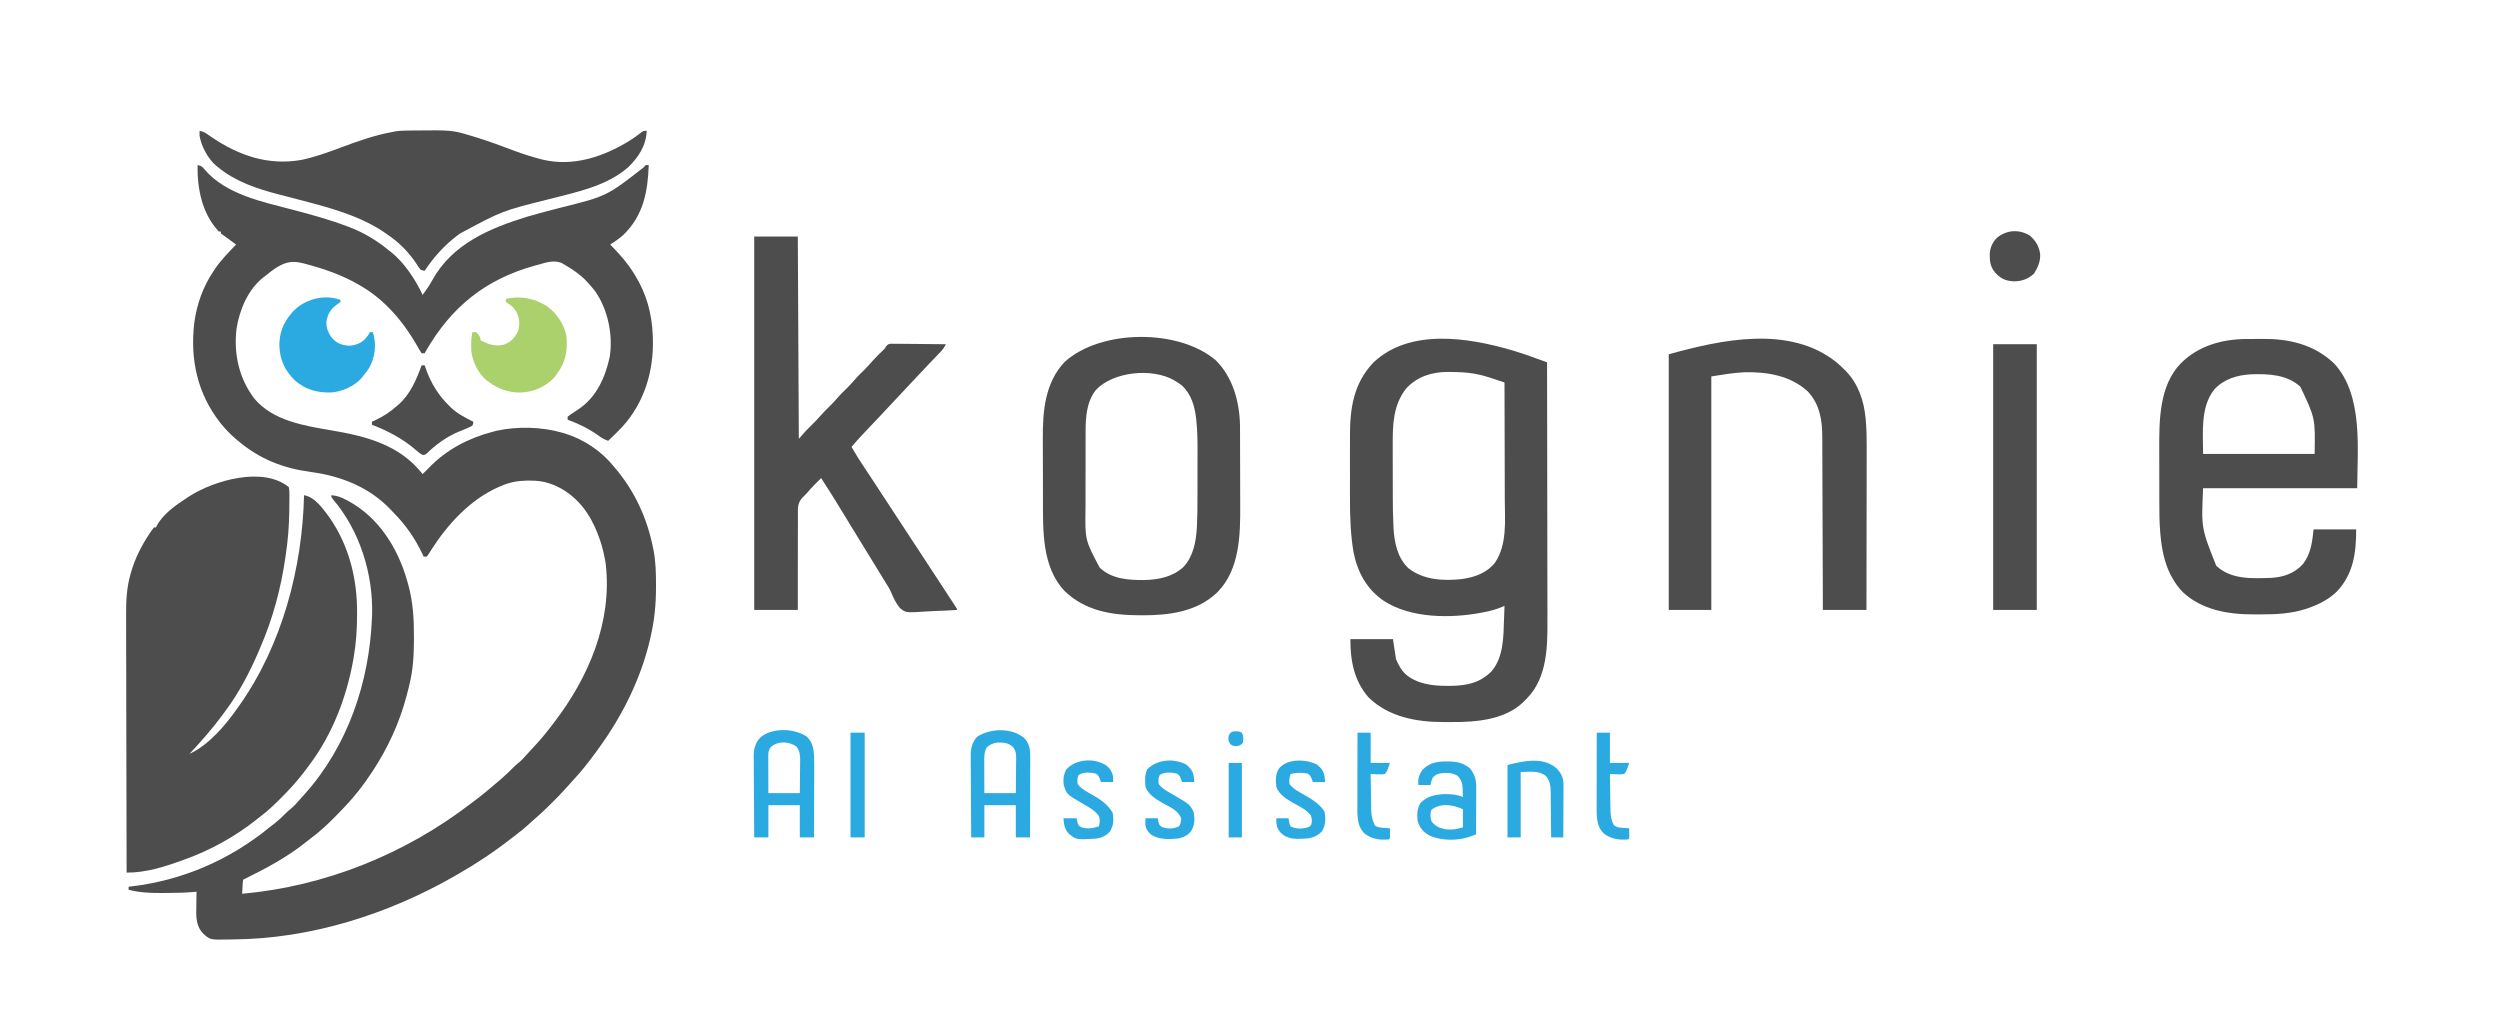 <svg width="104" height="43" viewBox="0 0 104 43" fill="none" xmlns="http://www.w3.org/2000/svg">
<path d="M8.218 6.867C8.369 6.891 8.423 6.937 8.516 7.056C9.399 8.091 10.925 8.396 12.184 8.727C12.955 8.929 13.715 9.138 14.46 9.421C14.493 9.434 14.527 9.446 14.561 9.459C15.155 9.689 15.7 10.02 16.189 10.426C16.214 10.445 16.239 10.464 16.265 10.484C16.814 10.919 17.289 11.637 17.581 12.268C17.724 12.072 17.865 11.878 17.979 11.664C18.81 10.143 20.386 9.488 21.968 9.003C22.406 8.876 22.848 8.762 23.289 8.647C25.235 8.164 25.235 8.164 26.78 6.96C26.807 6.93 26.833 6.899 26.861 6.867C26.902 6.867 26.944 6.867 26.987 6.867C26.95 7.976 26.762 8.975 25.927 9.776C25.757 9.925 25.576 10.054 25.384 10.175C25.423 10.214 25.461 10.253 25.5 10.293C25.822 10.626 26.109 10.954 26.355 11.347C26.379 11.386 26.379 11.386 26.403 11.425C26.895 12.217 27.125 13.055 27.156 13.985C27.157 14.018 27.158 14.051 27.159 14.085C27.2 15.428 26.81 16.739 25.891 17.753C25.699 17.954 25.501 18.148 25.3 18.339C25.149 18.285 25.032 18.221 24.905 18.125C24.509 17.844 24.07 17.622 23.613 17.46C23.613 17.419 23.613 17.377 23.613 17.335C23.696 17.27 23.777 17.213 23.866 17.157C23.917 17.123 23.968 17.089 24.018 17.054C24.043 17.038 24.068 17.021 24.093 17.004C24.82 16.509 25.183 15.685 25.362 14.857C25.51 13.944 25.291 12.879 24.76 12.117C24.677 12.01 24.59 11.909 24.499 11.808C24.452 11.755 24.452 11.755 24.404 11.702C24.132 11.415 23.828 11.209 23.486 11.012C23.425 10.976 23.425 10.976 23.363 10.939C23.031 10.806 22.706 10.924 22.377 11.015C22.328 11.028 22.28 11.041 22.23 11.055C20.191 11.625 18.779 12.769 17.729 14.584C17.698 14.64 17.698 14.64 17.666 14.697C17.624 14.697 17.582 14.697 17.539 14.697C17.473 14.596 17.415 14.496 17.357 14.391C16.786 13.393 16.017 12.475 15.008 11.892C14.978 11.874 14.948 11.856 14.916 11.838C14.237 11.447 13.514 11.193 12.757 10.991C12.717 10.981 12.678 10.97 12.636 10.959C12.204 10.85 11.952 10.872 11.558 11.096C11.375 11.21 11.209 11.335 11.044 11.473C11.019 11.492 10.994 11.51 10.968 11.529C10.317 12.034 9.959 12.895 9.838 13.685C9.718 14.728 9.942 15.738 10.58 16.581C11.352 17.499 12.625 17.705 13.749 17.896C15.225 18.147 16.61 18.489 17.581 19.721C17.609 19.694 17.637 19.666 17.666 19.637C17.685 19.618 17.705 19.599 17.725 19.579C17.772 19.532 17.82 19.483 17.867 19.435C18.593 18.694 19.493 18.225 20.492 17.963C20.572 17.941 20.572 17.941 20.654 17.919C21.52 17.731 22.553 17.753 23.402 18.005C23.432 18.013 23.462 18.022 23.492 18.031C24.3 18.279 25.027 18.77 25.553 19.428C25.589 19.471 25.624 19.513 25.661 19.557C26.423 20.483 26.916 21.567 27.156 22.736C27.169 22.8 27.169 22.8 27.183 22.866C27.28 23.358 27.291 23.851 27.29 24.35C27.29 24.398 27.29 24.398 27.29 24.446C27.289 25.137 27.226 25.787 27.072 26.462C27.06 26.512 27.049 26.563 27.038 26.615C26.653 28.247 25.901 29.752 24.921 31.11C24.893 31.148 24.866 31.186 24.838 31.225C24.507 31.684 24.159 32.125 23.769 32.537C23.684 32.628 23.602 32.72 23.52 32.815C23.336 33.024 23.139 33.219 22.941 33.415C22.905 33.451 22.869 33.487 22.831 33.524C22.621 33.733 22.405 33.932 22.179 34.124C22.109 34.187 22.04 34.25 21.971 34.313C21.812 34.455 21.65 34.589 21.48 34.717C21.408 34.771 21.337 34.826 21.266 34.882C20.553 35.438 19.802 35.938 19.015 36.385C18.973 36.41 18.93 36.434 18.886 36.46C16.116 38.042 12.912 39.056 9.7 39.08C9.629 39.08 9.557 39.081 9.486 39.083C8.75 39.099 8.75 39.099 8.471 38.855C8.222 38.615 8.168 38.31 8.163 37.976C8.164 37.871 8.166 37.765 8.168 37.66C8.168 37.605 8.169 37.551 8.169 37.495C8.171 37.362 8.173 37.23 8.176 37.097C8.142 37.1 8.107 37.103 8.072 37.106C7.695 37.136 7.321 37.147 6.942 37.147C6.847 37.147 6.752 37.148 6.657 37.148C6.214 37.15 5.779 37.128 5.35 37.013C5.35 36.972 5.35 36.93 5.35 36.888C5.397 36.882 5.397 36.882 5.445 36.877C7.576 36.63 9.555 35.775 11.212 34.417C11.284 34.361 11.357 34.306 11.429 34.25C11.596 34.117 11.747 33.975 11.896 33.823C11.972 33.747 11.972 33.747 12.101 33.643C12.229 33.535 12.334 33.42 12.442 33.293C12.52 33.203 12.6 33.115 12.681 33.028C14.476 31.016 15.366 28.368 15.473 25.709C15.475 25.666 15.477 25.623 15.479 25.579C15.527 23.873 14.964 22.07 13.846 20.763C13.785 20.684 13.785 20.684 13.785 20.6C14.029 20.621 14.207 20.689 14.421 20.805C14.467 20.829 14.467 20.829 14.515 20.855C15.76 21.543 16.534 22.781 16.924 24.114C16.934 24.152 16.945 24.191 16.957 24.23C16.967 24.264 16.977 24.299 16.987 24.334C17.18 25.045 17.225 25.76 17.22 26.494C17.22 26.536 17.22 26.578 17.22 26.621C17.217 27.253 17.187 27.856 17.033 28.472C17.025 28.506 17.017 28.541 17.009 28.577C16.954 28.809 16.891 29.039 16.822 29.267C16.808 29.314 16.808 29.314 16.794 29.363C16.451 30.48 15.903 31.542 15.219 32.491C15.199 32.52 15.178 32.549 15.158 32.578C14.845 33.015 14.499 33.407 14.123 33.789C14.094 33.819 14.066 33.848 14.036 33.879C13.673 34.253 13.305 34.601 12.883 34.911C12.818 34.96 12.754 35.011 12.689 35.062C11.926 35.669 11.071 36.121 10.2 36.553C10.172 36.566 10.145 36.58 10.116 36.594C10.096 36.732 10.096 36.732 10.089 36.89C10.086 36.944 10.083 36.998 10.08 37.054C10.077 37.117 10.077 37.117 10.074 37.181C13.53 36.87 16.863 35.526 19.606 33.413C19.649 33.38 19.693 33.348 19.737 33.314C20.063 33.07 20.374 32.812 20.681 32.546C20.735 32.5 20.789 32.454 20.844 32.408C21.029 32.249 21.202 32.081 21.373 31.908C21.445 31.838 21.515 31.775 21.594 31.714C21.717 31.61 21.817 31.5 21.922 31.378C22.008 31.28 22.098 31.184 22.188 31.089C22.472 30.789 22.73 30.475 22.98 30.147C22.999 30.122 23.018 30.098 23.037 30.072C24.486 28.187 25.476 25.873 25.198 23.464C25.118 22.938 24.974 22.424 24.752 21.94C24.74 21.914 24.728 21.888 24.716 21.861C24.372 21.121 23.823 20.515 23.063 20.185C23.022 20.17 22.98 20.155 22.938 20.14C22.908 20.129 22.878 20.118 22.847 20.107C22.571 20.015 22.316 19.991 22.026 19.993C21.982 19.994 21.937 19.994 21.891 19.994C21.506 20.003 21.181 20.07 20.829 20.224C20.801 20.236 20.773 20.248 20.744 20.26C19.557 20.781 18.619 21.811 17.935 22.884C17.913 22.919 17.891 22.953 17.868 22.989C17.849 23.021 17.829 23.052 17.809 23.085C17.789 23.108 17.77 23.131 17.75 23.154C17.708 23.154 17.667 23.154 17.624 23.154C17.595 23.093 17.595 23.093 17.566 23.031C17.259 22.389 16.876 21.837 16.374 21.329C16.321 21.276 16.269 21.221 16.218 21.166C15.339 20.255 14.17 19.8 12.934 19.635C11.774 19.48 10.8 19.097 9.905 18.339C9.872 18.312 9.839 18.284 9.805 18.256C9.594 18.075 9.406 17.884 9.23 17.669C9.209 17.644 9.189 17.619 9.167 17.593C8.211 16.375 7.904 14.954 8.081 13.435C8.185 12.656 8.447 11.918 8.893 11.264C8.916 11.229 8.939 11.194 8.962 11.158C9.212 10.799 9.516 10.489 9.821 10.175C9.739 10.114 9.657 10.053 9.575 9.992C9.552 9.974 9.529 9.957 9.505 9.939C9.401 9.862 9.296 9.786 9.188 9.714C9.188 9.687 9.188 9.659 9.188 9.631C9.16 9.631 9.132 9.631 9.104 9.631C8.406 8.893 8.202 7.847 8.218 6.867Z" fill="#4E4D4D"/>
<path d="M12.015 20.265C12.036 20.386 12.043 20.483 12.04 20.604C12.04 20.638 12.04 20.672 12.04 20.707C12.04 20.818 12.038 20.929 12.036 21.04C12.035 21.116 12.035 21.193 12.034 21.27C12.026 21.876 11.979 22.471 11.889 23.07C11.883 23.112 11.877 23.154 11.871 23.196C11.69 24.469 11.347 25.741 10.834 26.922C10.811 26.978 10.787 27.034 10.764 27.09C10.389 27.962 9.931 28.842 9.358 29.602C9.32 29.653 9.283 29.704 9.245 29.755C8.826 30.322 8.364 30.846 7.882 31.361C8.672 31.002 9.379 30.174 9.864 29.477C9.896 29.432 9.929 29.387 9.962 29.341C11.732 26.835 12.58 23.632 12.648 20.6C13.101 20.676 13.444 21.17 13.702 21.521C14.515 22.687 14.861 24.07 14.854 25.473C14.854 25.508 14.854 25.542 14.854 25.578C14.852 26.173 14.817 26.754 14.714 27.341C14.704 27.403 14.704 27.403 14.693 27.467C14.416 28.999 13.838 30.52 12.901 31.779C12.883 31.804 12.865 31.828 12.847 31.854C12.552 32.259 12.24 32.636 11.889 32.994C11.862 33.021 11.835 33.048 11.807 33.077C11.485 33.406 11.163 33.723 10.792 33.998C10.731 34.046 10.731 34.046 10.67 34.095C9.77 34.806 8.752 35.372 7.671 35.757C7.632 35.771 7.593 35.785 7.553 35.8C6.821 36.065 6.052 36.306 5.267 36.301C5.263 34.826 5.26 33.351 5.258 31.875C5.258 31.701 5.257 31.526 5.257 31.352C5.257 31.317 5.257 31.282 5.257 31.247C5.256 30.685 5.255 30.124 5.253 29.563C5.252 28.986 5.251 28.41 5.251 27.833C5.25 27.478 5.25 27.123 5.248 26.767C5.247 26.523 5.247 26.279 5.247 26.035C5.247 25.894 5.247 25.754 5.246 25.613C5.243 25.008 5.264 24.45 5.435 23.866C5.448 23.824 5.448 23.824 5.46 23.78C5.626 23.213 5.884 22.704 6.21 22.212C6.237 22.171 6.237 22.171 6.265 22.129C6.309 22.064 6.357 22.002 6.405 21.94C6.433 21.94 6.461 21.94 6.49 21.94C6.501 21.916 6.512 21.891 6.524 21.866C6.78 21.388 7.308 21.014 7.755 20.726C7.797 20.698 7.838 20.671 7.881 20.642C8.903 19.987 10.948 19.39 12.015 20.265Z" fill="#4E4D4D"/>
<path d="M62.869 14.563C62.911 14.575 62.954 14.588 62.997 14.6C63.307 14.694 63.61 14.802 63.913 14.912C63.956 14.928 63.999 14.943 64.043 14.959C64.148 14.997 64.253 15.035 64.358 15.073C64.361 16.552 64.363 18.03 64.365 19.509C64.365 19.684 64.365 19.859 64.365 20.034C64.365 20.069 64.365 20.104 64.365 20.139C64.366 20.702 64.367 21.264 64.368 21.826C64.369 22.404 64.37 22.982 64.37 23.56C64.37 23.916 64.371 24.272 64.372 24.628C64.373 24.873 64.373 25.118 64.373 25.363C64.372 25.503 64.373 25.644 64.373 25.785C64.378 26.912 64.364 28.184 63.526 29.048C63.494 29.079 63.463 29.11 63.43 29.142C63.404 29.168 63.378 29.195 63.352 29.222C62.596 29.945 61.398 30.044 60.404 30.037C60.288 30.037 60.172 30.037 60.055 30.038C58.929 30.039 57.771 29.826 56.935 29.016C56.325 28.318 56.175 27.484 56.175 26.587C56.76 26.587 57.345 26.587 57.947 26.587C58.01 27.002 58.01 27.002 58.074 27.425C58.301 27.933 58.478 28.142 58.992 28.355C59.395 28.496 59.791 28.535 60.217 28.532C60.268 28.532 60.32 28.531 60.373 28.531C61.036 28.519 61.569 28.406 62.049 27.925C62.554 27.333 62.544 26.474 62.568 25.742C62.571 25.665 62.571 25.665 62.574 25.585C62.578 25.459 62.582 25.332 62.587 25.206C62.561 25.217 62.535 25.228 62.509 25.239C62.256 25.345 62.012 25.415 61.743 25.465C61.691 25.475 61.691 25.475 61.638 25.486C60.363 25.73 58.692 25.728 57.567 24.996C56.844 24.503 56.463 23.787 56.302 22.945C56.186 22.232 56.157 21.525 56.159 20.804C56.159 20.703 56.158 20.602 56.158 20.501C56.158 20.292 56.158 20.082 56.159 19.873C56.16 19.606 56.159 19.339 56.158 19.073C56.158 18.865 56.158 18.657 56.159 18.449C56.159 18.351 56.158 18.253 56.158 18.154C56.156 17.003 56.301 15.961 57.127 15.088C58.626 13.653 61.067 14.039 62.869 14.563ZM58.495 16.162C57.953 16.853 57.934 17.67 57.937 18.508C57.937 18.589 57.937 18.67 57.937 18.75C57.937 18.919 57.938 19.088 57.938 19.256C57.939 19.47 57.939 19.684 57.939 19.898C57.939 20.064 57.939 20.231 57.94 20.398C57.94 20.476 57.94 20.555 57.94 20.634C57.94 21.039 57.946 21.444 57.966 21.849C57.967 21.882 57.969 21.916 57.97 21.951C58.003 22.562 58.127 23.198 58.59 23.638C59.221 24.136 60.067 24.173 60.836 24.086C61.357 24.01 61.858 23.831 62.193 23.406C62.704 22.645 62.604 21.654 62.599 20.78C62.599 20.608 62.599 20.436 62.598 20.265C62.598 19.941 62.597 19.617 62.596 19.293C62.594 18.924 62.594 18.555 62.593 18.186C62.592 17.427 62.59 16.669 62.587 15.911C62.465 15.87 62.343 15.829 62.221 15.789C62.187 15.777 62.153 15.766 62.117 15.754C61.883 15.676 61.651 15.605 61.408 15.56C61.373 15.553 61.337 15.547 61.3 15.54C60.984 15.488 60.669 15.476 60.349 15.474C60.302 15.473 60.255 15.473 60.207 15.472C59.546 15.479 58.95 15.671 58.495 16.162Z" fill="#4E4D4D"/>
<path d="M31.375 9.84C31.974 9.84 32.572 9.84 33.189 9.84C33.203 12.617 33.217 15.394 33.231 18.256C33.328 18.145 33.426 18.035 33.526 17.921C33.596 17.85 33.666 17.78 33.737 17.711C33.861 17.589 33.982 17.466 34.096 17.334C34.242 17.164 34.403 17.008 34.563 16.85C34.65 16.763 34.732 16.674 34.813 16.581C34.959 16.41 35.12 16.254 35.281 16.097C35.367 16.009 35.449 15.921 35.53 15.827C35.677 15.656 35.837 15.501 35.998 15.343C36.109 15.231 36.213 15.113 36.316 14.993C36.445 14.85 36.584 14.717 36.722 14.584C36.816 14.494 36.816 14.494 36.87 14.399C36.943 14.32 36.943 14.32 37.049 14.3C37.092 14.3 37.134 14.3 37.178 14.301C37.226 14.301 37.274 14.301 37.324 14.301C37.375 14.302 37.427 14.303 37.481 14.303C37.534 14.304 37.587 14.304 37.642 14.304C37.783 14.305 37.925 14.306 38.066 14.308C38.21 14.31 38.354 14.311 38.498 14.312C38.781 14.314 39.064 14.316 39.347 14.32C39.286 14.445 39.224 14.537 39.127 14.637C39.1 14.666 39.073 14.694 39.045 14.723C39.016 14.753 38.987 14.783 38.957 14.815C38.895 14.879 38.833 14.943 38.772 15.007C38.741 15.04 38.71 15.072 38.678 15.105C38.547 15.242 38.417 15.38 38.287 15.518C38.239 15.57 38.19 15.621 38.142 15.673C38.106 15.711 38.106 15.711 38.07 15.75C37.995 15.829 37.921 15.908 37.847 15.987C37.616 16.232 37.385 16.478 37.156 16.725C36.968 16.927 36.779 17.128 36.589 17.329C36.563 17.357 36.536 17.385 36.509 17.414C36.402 17.528 36.294 17.642 36.186 17.756C36.107 17.839 36.028 17.923 35.949 18.007C35.925 18.032 35.902 18.057 35.877 18.082C35.721 18.248 35.571 18.417 35.424 18.591C35.596 18.894 35.778 19.186 35.974 19.474C36.106 19.669 36.237 19.866 36.365 20.064C36.384 20.093 36.404 20.123 36.423 20.153C36.463 20.215 36.503 20.276 36.543 20.338C36.651 20.504 36.76 20.67 36.869 20.836C36.892 20.87 36.914 20.905 36.938 20.941C37.142 21.252 37.346 21.563 37.55 21.874C37.79 22.238 38.029 22.603 38.267 22.968C38.358 23.107 38.449 23.246 38.54 23.384C38.586 23.454 38.631 23.524 38.677 23.593C38.793 23.771 38.909 23.949 39.026 24.126C39.14 24.3 39.254 24.475 39.368 24.649C39.409 24.712 39.451 24.775 39.492 24.838C39.546 24.922 39.601 25.005 39.655 25.088C39.685 25.135 39.716 25.181 39.747 25.229C39.811 25.332 39.811 25.332 39.811 25.373C39.496 25.395 39.181 25.409 38.865 25.419C38.758 25.424 38.651 25.429 38.544 25.437C37.682 25.494 37.682 25.494 37.438 25.296C37.272 25.098 37.168 24.875 37.07 24.638C37.015 24.509 36.945 24.395 36.869 24.277C36.847 24.242 36.825 24.206 36.803 24.169C36.781 24.134 36.759 24.099 36.737 24.062C36.687 23.981 36.637 23.9 36.587 23.818C36.562 23.778 36.537 23.737 36.512 23.695C36.388 23.494 36.265 23.293 36.141 23.091C35.995 22.853 35.849 22.615 35.703 22.377C35.667 22.319 35.667 22.319 35.631 22.259C35.583 22.181 35.534 22.102 35.486 22.024C35.348 21.798 35.21 21.572 35.072 21.346C34.625 20.611 34.625 20.611 34.159 19.889C33.966 20.076 33.778 20.265 33.604 20.471C33.526 20.558 33.526 20.558 33.449 20.632C33.259 20.82 33.197 20.954 33.191 21.219C33.192 21.26 33.193 21.301 33.194 21.343C33.193 21.386 33.193 21.43 33.192 21.475C33.191 21.619 33.192 21.762 33.193 21.906C33.192 22.006 33.192 22.106 33.191 22.206C33.19 22.468 33.19 22.731 33.191 22.993C33.191 23.261 33.19 23.529 33.189 23.797C33.187 24.323 33.188 24.848 33.189 25.373C32.59 25.373 31.992 25.373 31.375 25.373C31.375 20.247 31.375 15.121 31.375 9.84Z" fill="#4E4D4D"/>
<path d="M93.458 14.102C93.493 14.102 93.528 14.102 93.564 14.102C93.639 14.101 93.713 14.101 93.787 14.101C93.898 14.1 94.009 14.099 94.12 14.098C95.232 14.091 96.254 14.327 97.085 15.107C98.335 16.421 98.06 18.762 98.06 20.308C95.944 20.308 93.828 20.308 91.649 20.308C91.573 21.974 91.573 21.974 92.196 23.536C92.812 24.112 93.659 24.064 94.446 24.041C94.973 24.016 95.431 23.866 95.795 23.474C96.132 23.048 96.187 22.552 96.246 22.024C96.831 22.024 97.415 22.024 98.017 22.024C98.017 22.99 97.906 23.873 97.216 24.604C96.87 24.942 96.46 25.146 96.006 25.303C95.979 25.313 95.952 25.322 95.924 25.332C95.321 25.526 94.683 25.562 94.054 25.558C93.945 25.557 93.835 25.558 93.725 25.558C92.678 25.56 91.591 25.37 90.805 24.632C90.612 24.44 90.469 24.231 90.341 23.992C90.322 23.956 90.302 23.92 90.282 23.883C90.034 23.38 89.93 22.83 89.877 22.275C89.874 22.241 89.87 22.206 89.867 22.17C89.828 21.736 89.828 21.303 89.828 20.868C89.828 20.784 89.828 20.701 89.827 20.618C89.827 20.443 89.827 20.269 89.827 20.095C89.827 19.874 89.826 19.654 89.826 19.433C89.825 19.261 89.825 19.089 89.825 18.917C89.825 18.836 89.825 18.754 89.825 18.673C89.82 17.478 89.829 16.033 90.721 15.116C91.453 14.384 92.434 14.108 93.458 14.102ZM92.112 16.204C91.526 16.944 91.649 18.021 91.649 18.884C93.18 18.884 94.711 18.884 96.288 18.884C96.316 17.397 96.316 17.397 95.695 16.089C95.137 15.576 94.37 15.55 93.654 15.571C93.066 15.602 92.519 15.762 92.112 16.204Z" fill="#4E4D4D"/>
<path d="M50.561 14.975C51.284 15.671 51.568 16.725 51.584 17.704C51.585 17.779 51.585 17.855 51.585 17.93C51.586 17.972 51.586 18.014 51.586 18.056C51.587 18.194 51.587 18.331 51.587 18.468C51.587 18.539 51.587 18.539 51.587 18.611C51.588 18.862 51.588 19.113 51.589 19.364C51.589 19.62 51.59 19.876 51.591 20.133C51.592 20.332 51.592 20.532 51.592 20.731C51.592 20.825 51.593 20.919 51.593 21.014C51.6 22.249 51.575 23.675 50.659 24.622C49.816 25.45 48.634 25.602 47.5 25.596C47.454 25.596 47.454 25.596 47.406 25.596C46.244 25.591 45.155 25.418 44.284 24.584C43.339 23.576 43.389 22.069 43.387 20.784C43.387 20.737 43.387 20.69 43.387 20.641C43.386 20.393 43.386 20.145 43.386 19.896C43.386 19.643 43.385 19.389 43.383 19.135C43.383 18.937 43.382 18.74 43.382 18.542C43.382 18.448 43.382 18.355 43.381 18.262C43.375 17.116 43.463 15.923 44.297 15.048C45.807 13.695 49.016 13.673 50.561 14.975ZM45.585 16.226C45.201 16.724 45.161 17.346 45.161 17.95C45.161 17.993 45.161 18.036 45.161 18.08C45.16 18.222 45.16 18.363 45.16 18.505C45.16 18.604 45.16 18.703 45.16 18.802C45.16 19.01 45.16 19.218 45.16 19.426C45.16 19.691 45.159 19.955 45.158 20.22C45.158 20.425 45.158 20.63 45.158 20.835C45.158 20.933 45.157 21.03 45.157 21.128C45.136 22.462 45.136 22.462 45.747 23.613C46.245 24.089 46.935 24.133 47.592 24.13C48.192 24.118 48.78 24.001 49.235 23.584C49.641 23.144 49.755 22.534 49.788 21.956C49.79 21.925 49.792 21.894 49.793 21.862C49.813 21.487 49.814 21.112 49.814 20.736C49.814 20.658 49.814 20.581 49.815 20.503C49.815 20.341 49.815 20.179 49.815 20.018C49.815 19.813 49.815 19.608 49.816 19.403C49.817 19.243 49.817 19.083 49.817 18.923C49.817 18.847 49.817 18.772 49.817 18.697C49.819 18.299 49.808 17.906 49.769 17.51C49.765 17.476 49.762 17.442 49.758 17.406C49.703 16.901 49.556 16.404 49.176 16.042C49.094 15.978 49.011 15.923 48.921 15.869C48.897 15.854 48.872 15.838 48.847 15.822C47.93 15.293 46.306 15.456 45.585 16.226Z" fill="#4E4D4D"/>
<path d="M8.302 5.442C8.432 5.467 8.52 5.509 8.628 5.584C8.673 5.615 8.673 5.615 8.719 5.647C8.751 5.669 8.783 5.691 8.816 5.714C9.947 6.475 11.146 6.889 12.52 6.656C13.088 6.54 13.628 6.343 14.169 6.141C14.889 5.873 15.599 5.617 16.358 5.484C16.414 5.473 16.414 5.473 16.471 5.461C16.655 5.436 16.837 5.433 17.023 5.43C17.063 5.43 17.103 5.429 17.144 5.429C18.81 5.411 18.81 5.411 19.606 5.651C19.651 5.665 19.696 5.678 19.743 5.692C20.305 5.863 20.854 6.067 21.403 6.275C21.756 6.407 22.11 6.52 22.474 6.614C22.53 6.629 22.53 6.629 22.587 6.644C23.865 6.939 25.089 6.523 26.174 5.864C26.359 5.749 26.532 5.625 26.703 5.489C26.776 5.442 26.776 5.442 26.903 5.442C26.881 6.058 26.559 6.545 26.126 6.964C25.22 7.754 23.937 8.003 22.803 8.294C20.877 8.778 20.877 8.778 19.142 9.712C19.11 9.735 19.078 9.758 19.045 9.782C18.48 10.205 18.058 10.683 17.666 11.262C17.592 11.256 17.592 11.256 17.497 11.22C17.414 11.114 17.414 11.114 17.326 10.976C17.028 10.529 16.671 10.152 16.232 9.838C16.187 9.805 16.142 9.773 16.096 9.739C14.994 8.962 13.667 8.627 12.377 8.291C12.226 8.252 12.074 8.212 11.922 8.172C11.812 8.143 11.701 8.115 11.591 8.087C10.68 7.85 9.796 7.554 9.061 6.949C9.033 6.926 9.005 6.904 8.976 6.881C8.641 6.583 8.378 6.089 8.302 5.651C8.301 5.581 8.3 5.512 8.302 5.442Z" fill="#4E4D4D"/>
<path d="M76.407 15.08C76.513 15.172 76.616 15.267 76.717 15.366C76.743 15.392 76.77 15.417 76.797 15.444C77.307 15.979 77.539 16.671 77.608 17.392C77.613 17.446 77.613 17.446 77.618 17.502C77.652 17.876 77.656 18.248 77.654 18.623C77.654 18.698 77.654 18.772 77.654 18.846C77.654 19.045 77.654 19.244 77.653 19.443C77.653 19.652 77.653 19.861 77.653 20.07C77.652 20.464 77.652 20.859 77.651 21.253C77.65 21.703 77.649 22.152 77.649 22.602C77.648 23.526 77.647 24.449 77.645 25.373C77.046 25.373 76.448 25.373 75.831 25.373C75.83 25.021 75.83 25.021 75.829 24.662C75.827 23.887 75.824 23.111 75.821 22.336C75.819 21.866 75.818 21.396 75.816 20.926C75.816 20.517 75.814 20.107 75.812 19.697C75.811 19.48 75.81 19.263 75.81 19.046C75.81 18.842 75.809 18.637 75.808 18.433C75.807 18.358 75.807 18.284 75.807 18.209C75.808 17.499 75.712 16.819 75.197 16.279C74.47 15.617 73.504 15.463 72.553 15.487C72.096 15.508 71.642 15.59 71.191 15.659C71.191 18.865 71.191 22.07 71.191 25.373C70.607 25.373 70.022 25.373 69.42 25.373C69.42 21.863 69.42 18.354 69.42 14.738C71.59 14.135 74.46 13.503 76.407 15.08Z" fill="#4E4D4D"/>
<path d="M82.916 14.32C83.514 14.32 84.113 14.32 84.73 14.32C84.73 17.968 84.73 21.616 84.73 25.374C84.131 25.374 83.533 25.374 82.916 25.374C82.916 21.726 82.916 18.078 82.916 14.32Z" fill="#4E4D4D"/>
<path d="M22.758 12.742C23.16 13.032 23.469 13.485 23.563 13.978C23.623 14.581 23.529 15.092 23.15 15.576C23.119 15.619 23.087 15.662 23.055 15.707C22.667 16.11 22.2 16.304 21.643 16.331C21.161 16.326 20.755 16.194 20.366 15.911C20.305 15.867 20.305 15.867 20.242 15.822C19.886 15.518 19.667 15.07 19.607 14.613C19.603 14.522 19.602 14.431 19.602 14.341C19.602 14.295 19.602 14.25 19.602 14.203C19.607 14.071 19.625 13.947 19.649 13.817C19.705 13.817 19.761 13.817 19.818 13.817C19.987 14.031 19.987 14.031 19.987 14.152C20.305 14.323 20.614 14.436 20.974 14.333C21.26 14.22 21.389 14.074 21.54 13.807C21.632 13.517 21.628 13.284 21.497 13.006C21.409 12.848 21.324 12.743 21.168 12.645C21.126 12.617 21.084 12.59 21.041 12.561C21.041 12.52 21.041 12.478 21.041 12.436C21.652 12.292 22.235 12.407 22.758 12.742Z" fill="#AAD16B"/>
<path d="M14.165 12.478C14.165 12.506 14.165 12.533 14.165 12.562C14.097 12.616 14.097 12.616 14.007 12.677C13.75 12.864 13.632 13.061 13.58 13.372C13.566 13.649 13.663 13.873 13.835 14.088C14.034 14.292 14.238 14.364 14.521 14.381C14.77 14.37 14.989 14.292 15.171 14.121C15.257 14.025 15.33 13.933 15.388 13.818C15.43 13.818 15.472 13.818 15.515 13.818C15.658 14.306 15.618 14.774 15.396 15.235C15.31 15.39 15.208 15.525 15.093 15.66C15.073 15.685 15.053 15.71 15.032 15.736C14.734 16.07 14.268 16.272 13.827 16.324C13.24 16.353 12.726 16.222 12.276 15.834C11.847 15.419 11.633 14.954 11.621 14.36C11.626 13.851 11.772 13.455 12.098 13.064C12.12 13.038 12.141 13.011 12.164 12.984C12.644 12.45 13.488 12.218 14.165 12.478Z" fill="#2BAAE2"/>
<path d="M17.539 15.199C17.581 15.199 17.623 15.199 17.666 15.199C17.681 15.242 17.696 15.284 17.711 15.328C17.93 15.941 18.216 16.415 18.678 16.874C18.72 16.916 18.72 16.916 18.762 16.959C19.029 17.209 19.364 17.382 19.691 17.544C19.689 17.619 19.689 17.619 19.648 17.711C19.544 17.767 19.447 17.81 19.337 17.853C19.275 17.878 19.213 17.904 19.151 17.93C19.121 17.942 19.09 17.955 19.059 17.968C18.563 18.18 18.132 18.493 17.749 18.868C17.666 18.926 17.666 18.926 17.585 18.925C17.462 18.867 17.373 18.785 17.27 18.695C16.736 18.24 16.128 17.922 15.473 17.669C15.473 17.628 15.473 17.587 15.473 17.544C15.51 17.527 15.547 17.51 15.585 17.493C15.941 17.328 16.235 17.138 16.527 16.874C16.554 16.851 16.581 16.829 16.608 16.805C17.07 16.389 17.333 15.77 17.539 15.199Z" fill="#4E4D4D"/>
<path d="M33.568 30.649C33.809 30.871 33.851 31.172 33.867 31.486C33.875 31.724 33.873 31.961 33.871 32.198C33.871 32.275 33.871 32.351 33.871 32.427C33.871 32.627 33.87 32.826 33.869 33.026C33.868 33.23 33.868 33.434 33.867 33.638C33.866 34.037 33.865 34.436 33.863 34.836C33.668 34.836 33.473 34.836 33.273 34.836C33.273 34.394 33.273 33.951 33.273 33.496C32.841 33.496 32.41 33.496 31.965 33.496C31.965 33.938 31.965 34.38 31.965 34.836C31.77 34.836 31.575 34.836 31.375 34.836C31.371 34.362 31.368 33.888 31.366 33.414C31.365 33.194 31.364 32.974 31.362 32.754C31.36 32.541 31.359 32.329 31.358 32.116C31.358 32.035 31.358 31.954 31.357 31.873C31.355 31.76 31.355 31.646 31.355 31.532C31.355 31.499 31.354 31.466 31.354 31.432C31.355 31.157 31.427 30.902 31.615 30.695C32.09 30.258 33.049 30.284 33.568 30.649ZM32.078 31.065C31.975 31.19 31.96 31.293 31.96 31.449C31.96 31.483 31.96 31.517 31.96 31.553C31.96 31.59 31.961 31.627 31.961 31.665C31.961 31.703 31.961 31.74 31.961 31.779C31.961 31.901 31.962 32.022 31.962 32.143C31.963 32.225 31.963 32.307 31.963 32.389C31.963 32.591 31.964 32.792 31.965 32.993C32.397 32.993 32.828 32.993 33.273 32.993C33.276 32.76 33.278 32.526 33.279 32.292C33.28 32.212 33.281 32.133 33.282 32.053C33.284 31.939 33.284 31.824 33.285 31.709C33.286 31.674 33.286 31.639 33.287 31.602C33.287 31.393 33.264 31.249 33.146 31.067C32.837 30.839 32.382 30.812 32.078 31.065Z" fill="#2BAAE2"/>
<path d="M42.595 30.69C42.835 30.935 42.861 31.192 42.858 31.517C42.858 31.553 42.858 31.589 42.858 31.626C42.858 31.745 42.857 31.863 42.856 31.981C42.856 32.063 42.856 32.146 42.856 32.228C42.856 32.444 42.855 32.66 42.854 32.876C42.853 33.096 42.853 33.317 42.852 33.538C42.851 33.97 42.85 34.403 42.848 34.835C42.653 34.835 42.459 34.835 42.258 34.835C42.258 34.393 42.258 33.951 42.258 33.495C41.826 33.495 41.395 33.495 40.95 33.495C40.95 33.938 40.95 34.38 40.95 34.835C40.769 34.835 40.588 34.835 40.402 34.835C40.398 34.356 40.395 33.876 40.393 33.397C40.392 33.175 40.391 32.952 40.389 32.729C40.387 32.514 40.386 32.299 40.386 32.084C40.386 32.002 40.385 31.921 40.384 31.839C40.383 31.724 40.383 31.609 40.383 31.494C40.382 31.46 40.382 31.427 40.381 31.392C40.383 31.112 40.458 30.852 40.654 30.643C41.208 30.296 42.071 30.265 42.595 30.69ZM41.04 31.101C40.927 31.318 40.944 31.569 40.946 31.807C40.946 31.841 40.946 31.875 40.946 31.91C40.947 32.018 40.947 32.126 40.947 32.234C40.948 32.307 40.948 32.381 40.948 32.455C40.949 32.634 40.949 32.813 40.95 32.993C41.382 32.993 41.813 32.993 42.258 32.993C42.261 32.752 42.263 32.512 42.265 32.271C42.265 32.189 42.266 32.107 42.267 32.026C42.269 31.908 42.27 31.79 42.27 31.672C42.271 31.636 42.271 31.599 42.272 31.562C42.272 31.361 42.262 31.23 42.131 31.067C41.945 30.9 41.755 30.887 41.512 30.89C41.324 30.908 41.177 30.969 41.04 31.101Z" fill="#2BAAE2"/>
<path d="M60.177 31.676C60.215 31.676 60.252 31.677 60.29 31.677C60.632 31.685 60.882 31.746 61.15 31.961C61.338 32.199 61.411 32.415 61.411 32.713C61.411 32.757 61.411 32.801 61.411 32.847C61.41 32.895 61.41 32.943 61.41 32.992C61.41 33.041 61.41 33.09 61.41 33.14C61.41 33.297 61.409 33.453 61.408 33.61C61.408 33.716 61.408 33.822 61.408 33.928C61.407 34.188 61.407 34.449 61.406 34.709C61.352 34.729 61.299 34.75 61.246 34.77C61.216 34.781 61.186 34.792 61.156 34.804C60.651 34.981 59.957 34.985 59.468 34.758C59.206 34.61 59.056 34.44 58.973 34.146C58.94 33.876 58.951 33.651 59.086 33.411C59.367 33.119 59.688 33.057 60.078 33.034C60.331 33.035 60.628 33.046 60.858 33.16C60.855 33.06 60.851 32.961 60.847 32.861C60.846 32.834 60.846 32.806 60.845 32.777C60.835 32.567 60.783 32.441 60.647 32.281C60.423 32.137 60.162 32.139 59.907 32.173C59.761 32.206 59.687 32.249 59.592 32.364C59.535 32.516 59.535 32.516 59.508 32.657C59.341 32.657 59.174 32.657 59.002 32.657C58.981 32.407 59.028 32.238 59.17 32.029C59.461 31.735 59.78 31.671 60.177 31.676ZM59.545 33.688C59.484 33.852 59.502 33.999 59.55 34.165C59.698 34.376 59.894 34.451 60.141 34.5C60.411 34.523 60.596 34.502 60.858 34.416C60.858 34.167 60.858 33.918 60.858 33.662C60.429 33.48 59.943 33.386 59.545 33.688Z" fill="#2BAAE2"/>
<path d="M64.737 31.948C64.951 32.162 65.044 32.354 65.042 32.655C65.042 32.704 65.042 32.752 65.042 32.802C65.042 32.854 65.041 32.907 65.041 32.96C65.041 33.014 65.041 33.067 65.041 33.123C65.04 33.264 65.039 33.407 65.038 33.548C65.038 33.694 65.037 33.839 65.037 33.984C65.036 34.268 65.034 34.553 65.033 34.837C64.866 34.837 64.699 34.837 64.527 34.837C64.526 34.77 64.526 34.703 64.525 34.634C64.524 34.385 64.521 34.136 64.518 33.887C64.517 33.779 64.516 33.672 64.515 33.564C64.514 33.409 64.512 33.254 64.51 33.099C64.51 33.051 64.51 33.003 64.51 32.954C64.505 32.68 64.482 32.505 64.316 32.283C63.989 32.039 63.687 32.115 63.261 32.115C63.261 33.013 63.261 33.912 63.261 34.837C63.08 34.837 62.899 34.837 62.713 34.837C62.713 33.842 62.713 32.847 62.713 31.822C63.369 31.66 64.161 31.471 64.737 31.948Z" fill="#2BAAE2"/>
<path d="M84.435 9.796C84.682 10.005 84.828 10.248 84.87 10.567C84.886 10.885 84.779 11.109 84.619 11.377C84.377 11.605 84.129 11.694 83.797 11.704C83.442 11.689 83.246 11.605 83.006 11.348C82.787 11.094 82.768 10.859 82.774 10.533C82.802 10.27 82.891 10.071 83.081 9.885C83.489 9.562 83.985 9.529 84.435 9.796Z" fill="#4E4D4D"/>
<path d="M46.027 31.847C46.19 31.979 46.268 32.119 46.306 32.323C46.306 32.392 46.306 32.461 46.306 32.532C46.139 32.532 45.972 32.532 45.8 32.532C45.775 32.462 45.775 32.462 45.75 32.391C45.704 32.286 45.683 32.246 45.587 32.179C45.345 32.133 45.088 32.104 44.872 32.239C44.806 32.371 44.815 32.471 44.83 32.616C44.989 32.831 45.234 32.946 45.463 33.077C45.802 33.273 46.084 33.466 46.283 33.809C46.345 34.085 46.321 34.338 46.18 34.584C46.022 34.767 45.825 34.86 45.585 34.887C44.767 34.935 44.767 34.935 44.45 34.668C44.285 34.484 44.256 34.277 44.24 34.04C44.42 34.04 44.602 34.04 44.788 34.04C44.797 34.086 44.805 34.131 44.814 34.178C44.858 34.339 44.858 34.339 44.986 34.414C45.25 34.498 45.46 34.458 45.716 34.375C45.751 34.217 45.767 34.109 45.718 33.953C45.55 33.715 45.308 33.586 45.059 33.442C44.375 33.045 44.375 33.045 44.255 32.665C44.215 32.431 44.246 32.226 44.353 32.014C44.751 31.566 45.532 31.517 46.027 31.847Z" fill="#2BAAE2"/>
<path d="M54.797 31.811C54.99 31.971 55.082 32.113 55.11 32.36C55.114 32.417 55.117 32.474 55.121 32.533C54.954 32.533 54.787 32.533 54.615 32.533C54.59 32.463 54.59 32.463 54.565 32.392C54.517 32.285 54.498 32.247 54.399 32.18C54.161 32.134 53.922 32.138 53.687 32.198C53.636 32.35 53.628 32.457 53.645 32.617C53.803 32.832 54.049 32.946 54.277 33.077C54.592 33.263 54.9 33.445 55.097 33.76C55.159 34.054 55.15 34.322 54.994 34.585C54.722 34.855 54.461 34.893 54.093 34.893C54.059 34.895 54.024 34.895 53.989 34.897C53.716 34.898 53.486 34.839 53.283 34.648C53.107 34.447 53.091 34.3 53.096 34.04C53.263 34.04 53.43 34.04 53.602 34.04C53.611 34.094 53.62 34.147 53.629 34.203C53.65 34.295 53.65 34.295 53.687 34.375C53.904 34.495 54.138 34.481 54.375 34.428C54.489 34.385 54.489 34.385 54.549 34.305C54.586 34.153 54.577 34.066 54.53 33.915C54.347 33.684 54.081 33.556 53.826 33.418C53.549 33.264 53.206 33.052 53.096 32.742C53.069 32.465 53.049 32.179 53.223 31.947C53.583 31.544 54.352 31.578 54.797 31.811Z" fill="#2BAAE2"/>
<path d="M49.355 31.809C49.548 31.97 49.641 32.111 49.669 32.359C49.673 32.416 49.676 32.473 49.68 32.532C49.513 32.532 49.346 32.532 49.173 32.532C49.149 32.462 49.149 32.462 49.123 32.39C49.077 32.285 49.057 32.245 48.96 32.178C48.718 32.132 48.461 32.103 48.246 32.238C48.179 32.37 48.188 32.47 48.203 32.615C48.362 32.83 48.608 32.944 48.836 33.076C49.496 33.465 49.496 33.465 49.656 33.782C49.708 34.069 49.709 34.295 49.562 34.553C49.428 34.744 49.267 34.817 49.047 34.876C48.665 34.919 48.236 34.939 47.901 34.732C47.75 34.605 47.666 34.482 47.645 34.281C47.645 34.2 47.649 34.119 47.655 34.039C47.822 34.039 47.989 34.039 48.161 34.039C48.17 34.085 48.179 34.13 48.188 34.178C48.231 34.337 48.231 34.337 48.359 34.413C48.599 34.49 48.818 34.485 49.047 34.374C49.121 34.259 49.131 34.18 49.137 34.044C49.018 33.718 48.675 33.573 48.385 33.416C48.108 33.263 47.764 33.05 47.655 32.741C47.628 32.485 47.616 32.24 47.724 32.003C48.148 31.581 48.83 31.534 49.355 31.809Z" fill="#2BAAE2"/>
<path d="M56.472 30.48C56.653 30.48 56.834 30.48 57.02 30.48C57.02 30.895 57.02 31.309 57.02 31.737C57.285 31.737 57.549 31.737 57.822 31.737C57.703 32.089 57.703 32.089 57.611 32.197C57.469 32.218 57.469 32.218 57.307 32.21C57.254 32.208 57.2 32.206 57.145 32.205C57.083 32.201 57.083 32.201 57.02 32.197C57.023 32.447 57.027 32.698 57.031 32.948C57.033 33.033 57.034 33.118 57.035 33.203C57.036 33.326 57.038 33.448 57.041 33.571C57.041 33.609 57.041 33.646 57.041 33.685C57.047 33.927 57.087 34.111 57.189 34.333C57.312 34.43 57.445 34.431 57.6 34.442C57.642 34.446 57.683 34.449 57.726 34.452C57.773 34.455 57.773 34.455 57.822 34.458C57.823 34.527 57.824 34.596 57.824 34.665C57.825 34.703 57.825 34.742 57.826 34.781C57.822 34.877 57.822 34.877 57.779 34.919C57.42 34.956 57.059 34.904 56.77 34.678C56.525 34.446 56.482 34.15 56.468 33.829C56.467 33.739 56.467 33.65 56.467 33.561C56.467 33.527 56.467 33.493 56.467 33.459C56.467 33.349 56.467 33.24 56.468 33.13C56.468 33.053 56.468 32.977 56.468 32.901C56.468 32.7 56.468 32.5 56.469 32.299C56.469 32.094 56.469 31.889 56.47 31.684C56.47 31.283 56.471 30.882 56.472 30.48Z" fill="#2BAAE2"/>
<path d="M66.425 30.48C66.606 30.48 66.787 30.48 66.973 30.48C66.973 30.895 66.973 31.309 66.973 31.737C67.238 31.737 67.502 31.737 67.775 31.737C67.656 32.089 67.656 32.089 67.564 32.197C67.422 32.218 67.422 32.218 67.261 32.21C67.207 32.208 67.153 32.206 67.098 32.205C67.036 32.201 67.036 32.201 66.973 32.197C66.976 32.454 66.98 32.711 66.984 32.968C66.986 33.056 66.987 33.143 66.988 33.23C66.989 33.356 66.992 33.482 66.994 33.608C66.994 33.647 66.995 33.685 66.995 33.725C67 33.958 67.03 34.126 67.142 34.333C67.268 34.428 67.398 34.431 67.553 34.442C67.595 34.446 67.636 34.449 67.679 34.452C67.727 34.455 67.727 34.455 67.775 34.458C67.776 34.527 67.777 34.596 67.777 34.665C67.778 34.703 67.778 34.742 67.779 34.781C67.775 34.877 67.775 34.877 67.733 34.919C67.373 34.956 67.012 34.904 66.723 34.678C66.467 34.436 66.43 34.125 66.42 33.788C66.42 33.727 66.42 33.665 66.42 33.603C66.42 33.569 66.42 33.535 66.42 33.501C66.42 33.389 66.421 33.278 66.421 33.167C66.421 33.089 66.421 33.012 66.421 32.934C66.421 32.731 66.422 32.528 66.422 32.325C66.423 32.117 66.423 31.909 66.423 31.701C66.423 31.294 66.424 30.887 66.425 30.48Z" fill="#2BAAE2"/>
<path d="M35.381 30.48C35.576 30.48 35.771 30.48 35.971 30.48C35.971 31.917 35.971 33.354 35.971 34.835C35.776 34.835 35.582 34.835 35.381 34.835C35.381 33.398 35.381 31.961 35.381 30.48Z" fill="#2BAAE2"/>
<path d="M51.113 31.738C51.294 31.738 51.475 31.738 51.662 31.738C51.662 32.761 51.662 33.783 51.662 34.837C51.481 34.837 51.3 34.837 51.113 34.837C51.113 33.814 51.113 32.792 51.113 31.738Z" fill="#2BAAE2"/>
<path d="M51.498 30.426C51.577 30.439 51.577 30.439 51.662 30.48C51.731 30.617 51.732 30.75 51.704 30.899C51.612 31.012 51.553 31.022 51.409 31.043C51.282 31.025 51.282 31.025 51.182 30.957C51.093 30.828 51.091 30.759 51.114 30.606C51.194 30.417 51.31 30.414 51.498 30.426Z" fill="#2BAAE2"/>
</svg>
